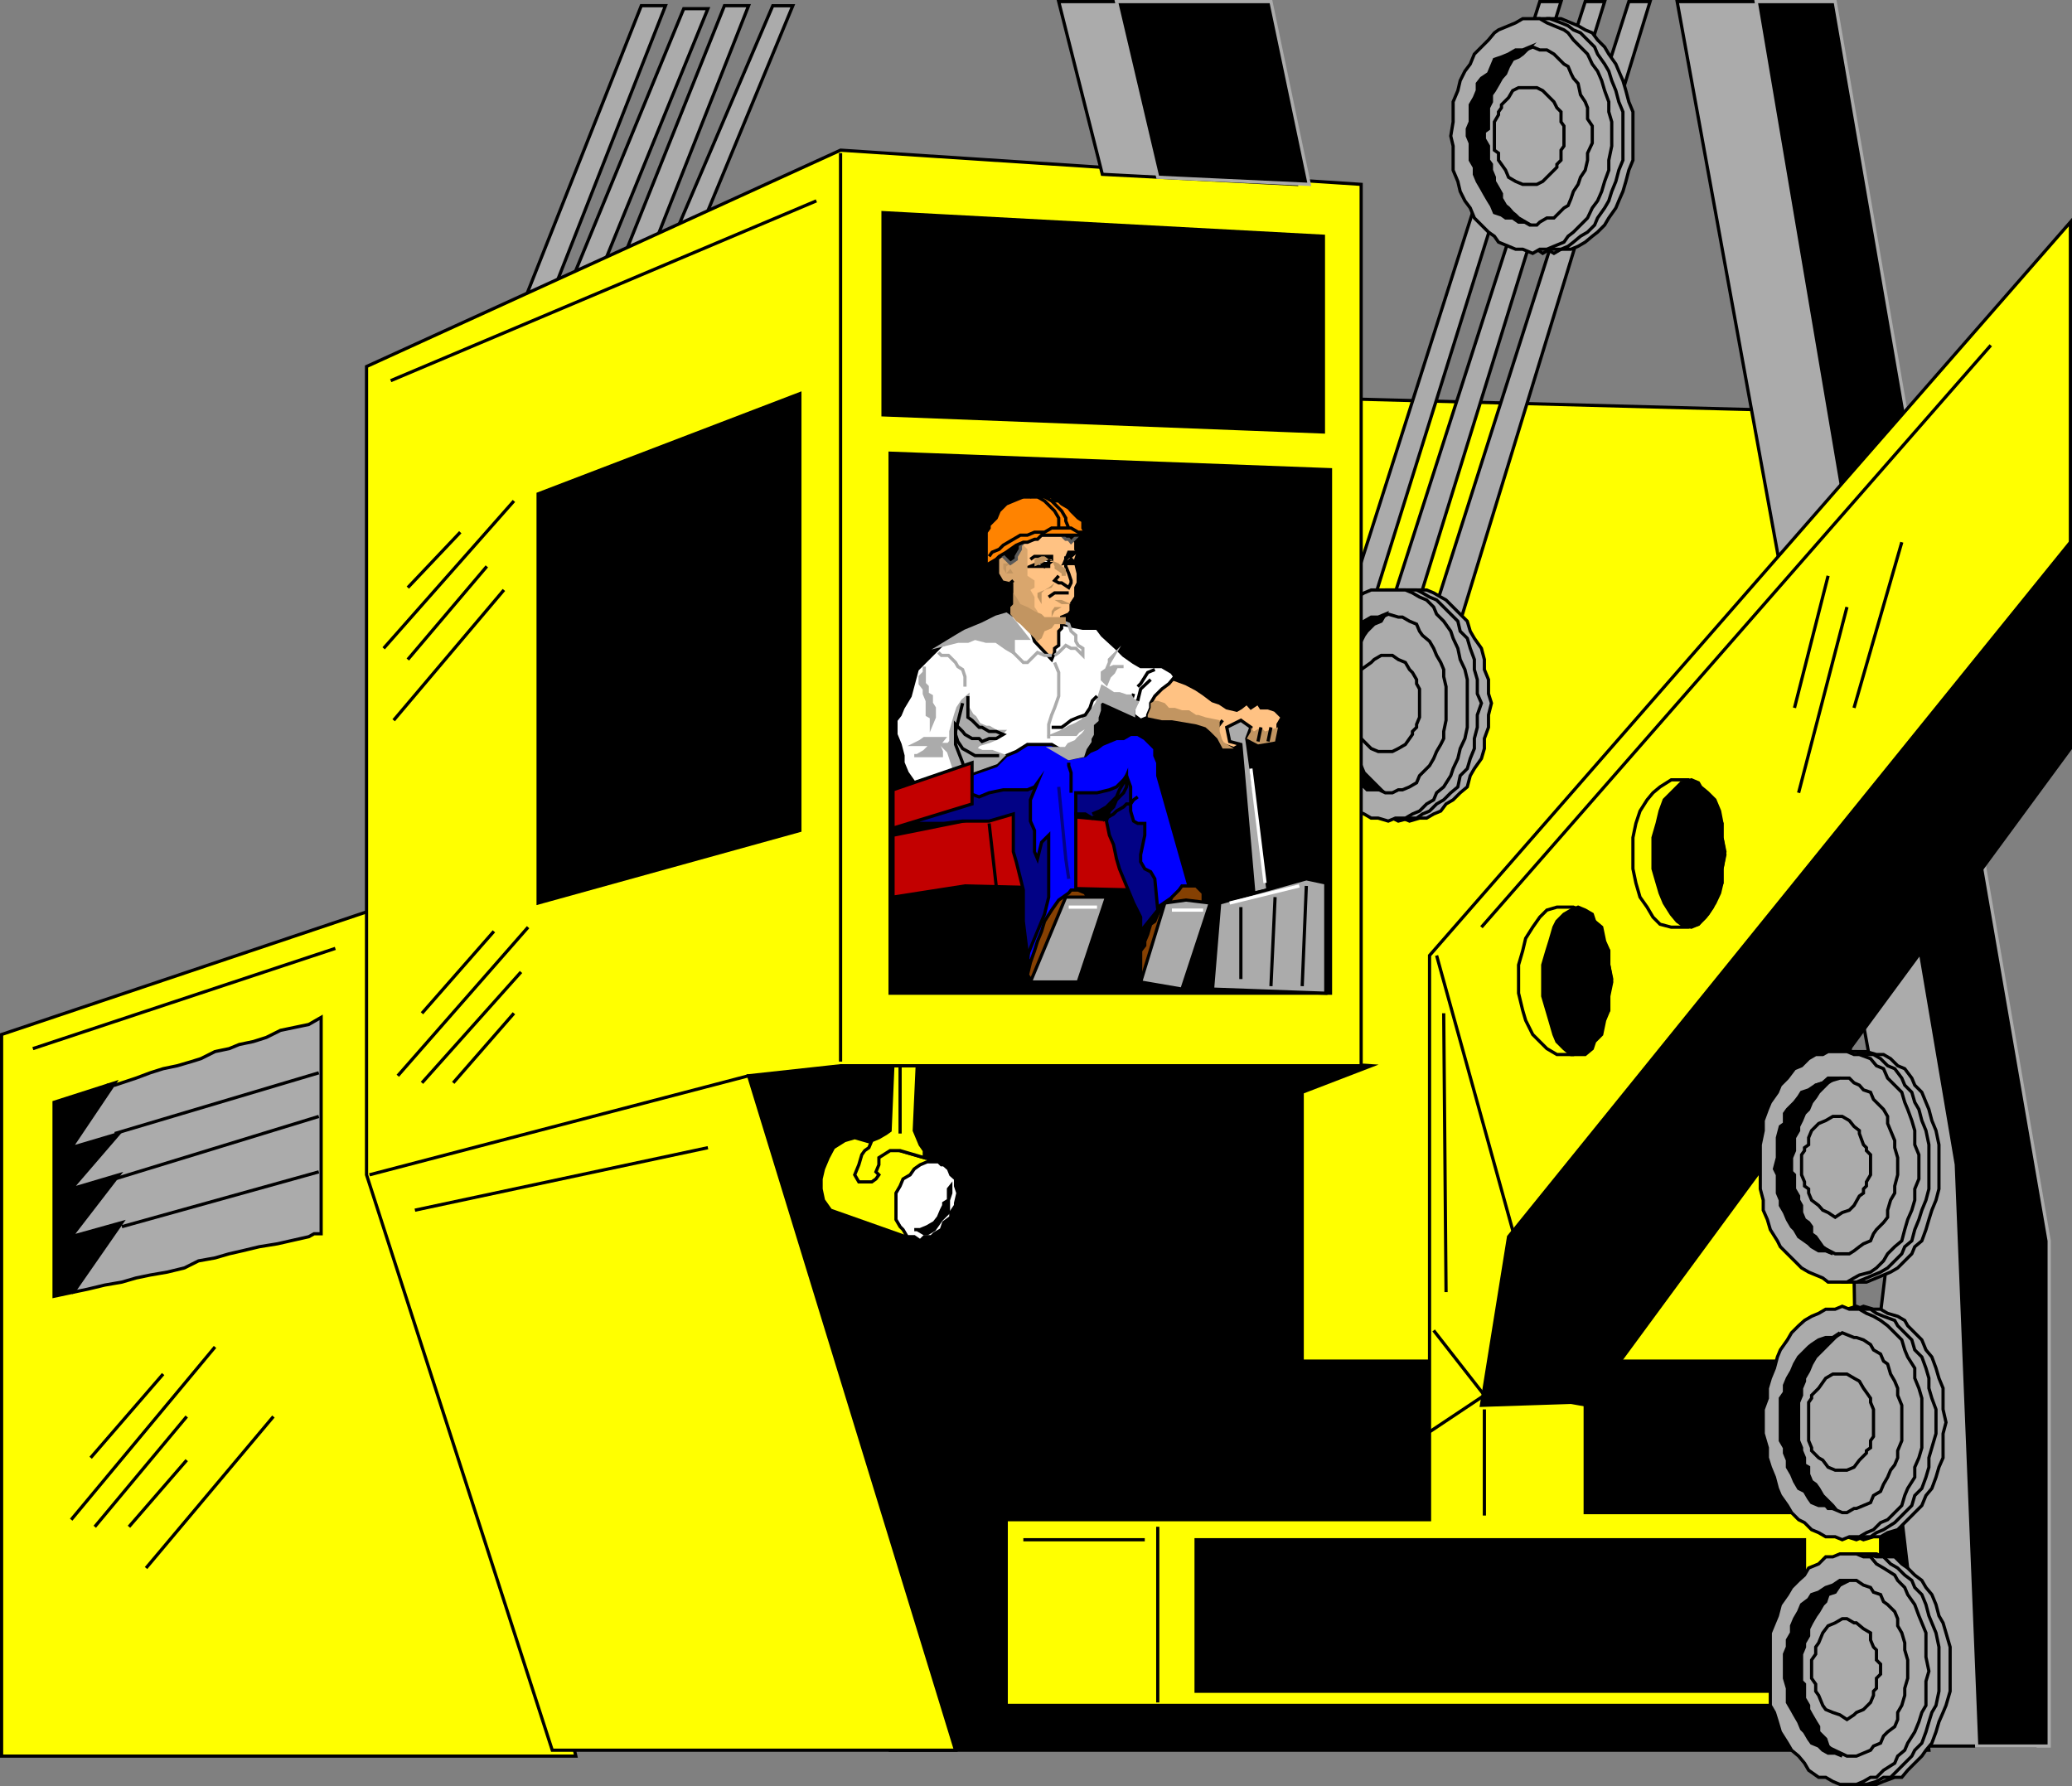 <svg xmlns="http://www.w3.org/2000/svg" width="351.442" height="302.942"><rect width="100%" height="100%" fill="#808080" stroke="none"/><path fill="#ababab" d="M88.374 52.37 108.772.97h4.102L92.47 52.87l-4.097-.5"/><path fill="none" stroke="#000" stroke-miterlimit="10" stroke-width=".544" d="M88.374 52.37 108.772.97h4.102L92.47 52.87Zm0 0"/><path fill="#ababab" d="m96.471 48.772 19.5-47.3h4.102l-19.5 47.8-4.102-.5"/><path fill="none" stroke="#000" stroke-miterlimit="10" stroke-width=".544" d="m96.471 48.772 19.5-47.3h4.102l-19.5 47.8zm0 0"/><path fill="#ababab" d="M104.67 46.37 122.874.97h4.097l-18.199 46.1-4.102-.7"/><path fill="none" stroke="#000" stroke-miterlimit="10" stroke-width=".544" d="M104.67 46.37 122.874.97h4.097l-18.199 46.1Zm0 0"/><path fill="#ababab" d="m112.874 43.471 18.199-42.5h3.398l-17.597 42.5h-4"/><path fill="none" stroke="#000" stroke-miterlimit="10" stroke-width=".544" d="m112.874 43.471 18.199-42.5h3.398l-17.597 42.5Zm0 0"/><path fill="#ff0" d="m312.073 69.87 2.8 170.902h-117.8l24.5-173.3 90.5 2.398"/><path fill="none" stroke="#000" stroke-miterlimit="10" stroke-width=".544" d="m312.073 69.87 2.8 170.902h-117.8l24.5-173.3zm0 0"/><path fill="#ff0" d="m64.573 153.87 33.097 144H.272v-122.4l64.3-21.601"/><path fill="none" stroke="#000" stroke-miterlimit="10" stroke-width=".544" d="m64.573 153.87 33.097 144H.272v-122.4Zm0 0"/><path fill="#ababab" d="m309.17.272 36 214.797v81.101h-35.097l11.3-93.3L284.472.272h24.7"/><path fill="none" stroke="#000" stroke-miterlimit="10" stroke-width=".544" d="m309.17.272 36 214.797v81.101h-35.097l11.3-93.3L284.472.272Zm0 0"/><path d="M297.874.272h13.398l36.3 210.2v85.698h-12.3l-4-98.601L297.874.272"/><path fill="none" stroke="#ababab" stroke-miterlimit="10" stroke-width=".544" d="M297.874.272h13.398l36.3 210.2v85.698h-12.3l-4-98.601zm0 0"/><path d="m232.573 180.772-11.7 4.5v45.598h98.598l7.7 66h-176.2l-30.5-123.098 112.102 7"/><path fill="none" stroke="#000" stroke-miterlimit="10" stroke-width=".544" d="m232.573 180.772-11.7 4.5v45.598h98.598l7.7 66h-176.2l-30.5-123.098zm0 0"/><path fill="#ff0" d="m242.471 162.069 108.7-124.399v87.602L268.873 237.87v18.699h50.097v32.703h-148.3v-31.5h71.8v-95.703"/><path fill="none" stroke="#000" stroke-miterlimit="10" stroke-width=".544" d="m242.471 162.069 108.7-124.399v87.602L268.873 237.87v18.699h50.097v32.703h-148.3v-31.5h71.8zm1.199 0 13.403 48.402"/><path fill="none" stroke="#000" stroke-miterlimit="10" stroke-width=".544" d="m243.17 225.67 8.602 11-10.5 7m10.5-4.601v18m-55.398 1.902v29.801"/><path d="m266.471 237.87-15.199.5 4.602-28.598 95.296-117.8v35L269.272 238.37l-2.8-.5"/><path fill="none" stroke="#000" stroke-miterlimit="10" stroke-width=".544" d="m266.471 237.87-15.199.5 4.602-28.598 95.296-117.8v35L269.272 238.37Zm0 0"/><path d="M203.272 261.17h102.8v25.7H202.875v-25.7h.398"/><path fill="none" stroke="#000" stroke-miterlimit="10" stroke-width=".544" d="M203.272 261.17h102.8v25.7H202.875v-25.7zm0 0"/><path fill="#ababab" d="M315.374 178.37h1.199l1.699.5h1.2l1.198.699 1.204 1.203 1.199.5 1.199 1.598.5 1.199 1.2 1.203.698 1.7.5 1.198.5 1.899.704 1.703.5 2.398v7.5l-.5 1.899-.704 1.703-.5 1.598-.5 1.699-.699 1.902-1.199 1-.5 1.2-2.398 2.398-1.204.703-2.398 1-1.7.7h-2.1l-2-.7-2.4-1-.902-.703-2.398-2.399-.7-1.199-1-1-.698-1.902-.5-1.7-.704-1.597-.5-1.703-.699-1.899v-7.5l.7-2.398.5-1.703.703-1.899.5-1.199.699-1.699 1-1.203.699-1.2 1.2-1.597 1.198-.5.903-1.203 1.199-.7h1.2l2-.5h.902"/><path fill="none" stroke="#000" stroke-miterlimit="10" stroke-width=".544" d="M315.374 178.37h1.199l1.699.5h1.2l1.198.699 1.204 1.203 1.199.5 1.199 1.598.5 1.199 1.2 1.203.698 1.7.5 1.198.5 1.899.704 1.703.5 2.398v7.5l-.5 1.899-.704 1.703-.5 1.598-.5 1.699-.699 1.902-1.199 1-.5 1.2-2.398 2.398-1.204.703-2.398 1-1.7.7h-2.1l-2-.7-2.4-1-.902-.703-2.398-2.399-.7-1.199-1-1-.698-1.902-.5-1.7-.704-1.597-.5-1.703-.699-1.899v-7.5l.7-2.398.5-1.703.703-1.899.5-1.199.699-1.699 1-1.203.699-1.2 1.2-1.597 1.198-.5.903-1.203 1.199-.7h1.2l2-.5zm0 0"/><path fill="#ababab" d="M313.67 178.37h1.204l1.699.5h1.199l1.2.699 1.198 1.203 1.204.5 1.199 1.598.5 1.199 1.199 1.203.5 1.7.7 1.198.5 1.899.698 1.703.5 2.398v7.5l-.5 1.899-.699 1.703-.5 1.598-.699 1.699-.5 1.902-1.2 1-.5 1.2-1.198 1.199-1.204 1.199-1.199.703-2.398 1-1.7.7h-2.402l-1.199-.7-1.602-.5-1.199-.5-1.199-.703-1.2-1.2-1-1.199-.698-1.199-1.204-1-.5-1.902-.699-1.7-.5-1.597-.5-1.703-.699-1.899v-7.5l.7-2.398.5-1.703.5-1.899.698-1.199.5-1.699 1.204-1.203.699-1.2 1-1.597 1.199-.5 1.2-1.203 1.198-.7h1.602l1.2-.5h1.198"/><path fill="none" stroke="#000" stroke-miterlimit="10" stroke-width=".544" d="M313.67 178.37h1.204l1.699.5h1.199l1.2.699 1.198 1.203 1.204.5 1.199 1.598.5 1.199 1.199 1.203.5 1.7.7 1.198.5 1.899.698 1.703.5 2.398v7.5l-.5 1.899-.699 1.703-.5 1.598-.699 1.699-.5 1.902-1.2 1-.5 1.2-1.198 1.199-1.204 1.199-1.199.703-2.398 1-1.7.7h-2.402l-1.199-.7-1.602-.5-1.199-.5-1.199-.703-1.2-1.2-1-1.199-.698-1.199-1.204-1-.5-1.902-.699-1.7-.5-1.597-.5-1.703-.699-1.899v-7.5l.7-2.398.5-1.703.5-1.899.698-1.199.5-1.699 1.204-1.203.699-1.2 1-1.597 1.199-.5 1.2-1.203 1.198-.7h1.602l1.2-.5zm0 0"/><path fill="#ababab" d="M312.073 178.37h1.199l1.2.5h.902l1.898.699 1 1.203 1.2.5.698 1.598 1.204 1.199 1.199 1.203.5 1.7.5 1.198.699 1.899.5 1.703v2.398l.7 1.7v4.101l-.7 1.7v1.898l-.5 1.703-.7 1.598-.5 1.699-.5 1.902-1.198 1-1.204 1.2-.699 1.199-1.199 1.199-1 .703-1.898.5-.903.5-1.199.7h-3.2l-.902-.7-2.398-1-1.2-.703-1.198-1.2-1.204-1.199-1.199-1.199-.5-1-1.199-1.902-.5-1.7-.7-1.597v-1.703l-.5-1.899v-7.5l.5-2.398v-1.703l.7-1.899.5-1.199 1.2-1.699.5-1.203 1.198-1.2 1.204-1.597 1.199-.5 1.199-1.203 1.2-.7h1.198l.903-.5h2"/><path fill="none" stroke="#000" stroke-miterlimit="10" stroke-width=".544" d="M312.073 178.37h1.199l1.2.5h.902l1.898.699 1 1.203 1.2.5.698 1.598 1.204 1.199 1.199 1.203.5 1.7.5 1.198.699 1.899.5 1.703v2.398l.7 1.7v4.101l-.7 1.7v1.898l-.5 1.703-.7 1.598-.5 1.699-.5 1.902-1.198 1-1.204 1.2-.699 1.199-1.199 1.199-1 .703-1.898.5-.903.5-1.199.7h-3.2l-.902-.7-2.398-1-1.2-.703-1.198-1.2-1.204-1.199-1.199-1.199-.5-1-1.199-1.902-.5-1.7-.7-1.597v-1.703l-.5-1.899v-7.5l.5-2.398v-1.703l.7-1.899.5-1.199 1.2-1.699.5-1.203 1.198-1.2 1.204-1.597 1.199-.5 1.199-1.203 1.2-.7h1.198l.903-.5zm0 0"/><path fill="#ababab" d="M312.073 182.87h1.597l.801.8.903.399.699.8 1.199.403.5 1.2 1.7 1.698.698 1.2v1.199l.5 1.203.704 1.7v1.198l.5 1.7v2.902l-.5 1.898v1.2l-.704 1.199-.5 1.703v1.2l-.699.898-1.199 1.199-.5.703-.5 1.2-1.2.5-.698.5-.903.698-.8.5h-2.399l-3.3-1.699-4.098-5.699-.704-15.902 4.801-5.301 4.102-1.2"/><path fill="none" stroke="#000" stroke-miterlimit="10" stroke-width=".544" d="M312.073 182.87h1.597l.801.8.903.399.699.8 1.199.403.5 1.2 1.7 1.698.698 1.2v1.199l.5 1.203.704 1.7v1.198l.5 1.7v2.902l-.5 1.898v1.2l-.704 1.199-.5 1.703v1.2l-.699.898-1.199 1.199-.5.703-.5 1.2-1.2.5-.698.5-.903.698-.8.5h-2.399l-3.3-1.699-4.098-5.699-.704-15.902 4.801-5.301zm0 0"/><path fill="#ababab" d="M311.272 189.37h1.2l1.198.699.801 1 .903.703v.5l.699 1.898.5.5v.5l.699.7v3.402l-.7 1.2v.698l-.5.5v.7l-.698.5-.903 1.601-.8.801-1.2.398-1.199.801-1.2-.8-.902-.399-.699-.8-1.199-.903-.5-1.2v-.699l-.7-.5v-.699l-.5-1.199v-3.402l.5-.7v-.5l.7-.5v-1.199l.5-1.199 1.2-1.203 1.198-.5 1.204-.7h.398"/><path fill="none" stroke="#000" stroke-miterlimit="10" stroke-width=".544" d="M311.272 189.37h1.2l1.198.699.801 1 .903.703v.5l.699 1.898.5.5v.5l.699.7v3.402l-.7 1.2v.698l-.5.5v.7l-.698.5-.903 1.601-.8.801-1.2.398-1.199.801-1.2-.8-.902-.399-.699-.8-1.199-.903-.5-1.2v-.699l-.7-.5v-.699l-.5-1.199v-3.402l.5-.7v-.5l.7-.5v-1.199l.5-1.199 1.2-1.203 1.198-.5 1.204-.7zm0 0"/><path d="M311.272 182.87h-1.2l-.902.8-1.199.399-1.199.8-1.2.403-.5.797-.698.902-1.204 1.2-.5.699v1.699l-.699.5-.5 1.902v3.399l-.5 1.902.5 1v3.098l.5 1.199v.902l.7 1.2.5 1.199.703 1.199.5.5.699 1.203 1 .7.699.5.5.5 1.2.698h1.198l1.204.5-.801-.5-.903-.699-1.199-1.699-.699-.5v-1.203l-.5-.7-.7-.5-.5-1.199v-1.199l-.5-.902v-.7l-.698-1.199v-2.398l-.5-.5v-2.402l.5-1.2v-2.199l.699-1.199v-.703l.5-1 .5-1.2.699-.699.5-1.199.7-.902.5-.797 1.198-1.203.403-.399 1.199-.8"/><path fill="none" stroke="#000" stroke-miterlimit="10" stroke-width=".544" d="M311.272 182.87h-1.2l-.902.8-1.199.399-1.199.8-1.2.403-.5.797-.698.902-1.204 1.2-.5.699v1.699l-.699.5-.5 1.902v3.399l-.5 1.902.5 1v3.098l.5 1.199v.902l.7 1.2.5 1.199.703 1.199.5.5.699 1.203 1 .7.699.5.5.5 1.2.698h1.198l1.204.5-.801-.5-.903-.699-1.199-1.699-.699-.5v-1.203l-.5-.7-.7-.5-.5-1.199v-1.199l-.5-.902v-.7l-.698-1.199v-2.398l-.5-.5v-2.402l.5-1.2v-2.199l.699-1.199v-.703l.5-1 .5-1.2.699-.699.5-1.199.7-.902.5-.797 1.198-1.203.403-.399zm0 0"/><path fill="#ababab" d="m316.073 221.569 1.699.5h1.2l1.198.703 1.704.5 1.199.7.5.898 1.199 1.199 1.2 1.203.698 1.7 1 1.198.704 1.899.5 1.703.699 1.7v3.597l.5 2.203-.5 1.898v4.102l-.7 1.598-.5 1.699-.703 1.902-1 1.2-.699 1.699-1.199 1.199-1.2 1.203-1.698 1.7-1.704.5-1.199.698h-1.199l-1.7.5-1.198-.5h-1.204l-1.199-.699-1.199-.5-1.602-1.199-1.199-.5-.5-1.203-1.199-1.2-.7-1.699-1-1.199-.698-1.902-.5-1.7-.704-1.597v-1.703l-.5-2.399v-4.101l.5-1.899v-1.699l.704-1.699.5-1.703.699-1.899 1-1.199.699-1.699 1.2-1.203.5-1.2 1.198-.898 1.602-.699 1.2-.5 1.198-.703h1.204l1.199-.5"/><path fill="none" stroke="#000" stroke-miterlimit="10" stroke-width=".544" d="m316.073 221.569 1.699.5h1.2l1.198.703 1.704.5 1.199.7.5.898 1.199 1.199 1.2 1.203.698 1.7 1 1.198.704 1.899.5 1.703.699 1.7v3.597l.5 2.203-.5 1.898v4.102l-.7 1.598-.5 1.699-.703 1.902-1 1.2-.699 1.699-1.199 1.199-1.2 1.203-1.698 1.7-1.704.5-1.199.698h-1.199l-1.7.5-1.198-.5h-1.204l-1.199-.699-1.199-.5-1.602-1.199-1.199-.5-.5-1.203-1.199-1.2-.7-1.699-1-1.199-.698-1.902-.5-1.7-.704-1.597v-1.703l-.5-2.399v-4.101l.5-1.899v-1.699l.704-1.699.5-1.703.699-1.899 1-1.199.699-1.699 1.2-1.203.5-1.2 1.198-.898 1.602-.699 1.2-.5 1.198-.703h1.204zm0 0"/><path fill="#ababab" d="m314.874 221.569 1.199.5h1.199l1 .703 1.2.5 1.902.7.5.898 1.199 1.199 1.199 1.203.5 1.7 1.2 1.198.698 1.899.5 1.703v1.7l.5 1.698.704 1.899v4.101l-.704 2.399-.5 1.703v1.598l-.5 1.699-.699 1.902-1.199 1.2-.5 1.699-1.2 1.199-1.198 1.203-.5.5-1.903 1.2-1.199.5-1 .698h-1.2l-1.198.5-1.602-.5h-1.2l-1.198-.699-1.204-.5-1.699-1.199-.699-.5-1.2-1.203-1-1.2-.698-1.699-1.204-1.199-.5-1.902-.699-1.7-.5-1.597v-11.8l.5-1.7.7-1.703.5-1.899 1.203-1.199.699-1.699 1-1.203 1.199-1.2.7-.898 1.698-.699 1.204-.5 1.199-.703h1.199l1.602-.5"/><path fill="none" stroke="#000" stroke-miterlimit="10" stroke-width=".544" d="m314.874 221.569 1.199.5h1.199l1 .703 1.2.5 1.902.7.5.898 1.199 1.199 1.199 1.203.5 1.7 1.2 1.198.698 1.899.5 1.703v1.7l.5 1.698.704 1.899v4.101l-.704 2.399-.5 1.703v1.598l-.5 1.699-.699 1.902-1.199 1.2-.5 1.699-1.2 1.199-1.198 1.203-.5.5-1.903 1.2-1.199.5-1 .698h-1.2l-1.198.5-1.602-.5h-1.2l-1.198-.699-1.204-.5-1.699-1.199-.699-.5-1.2-1.203-1-1.2-.698-1.699-1.204-1.199-.5-1.902-.699-1.7-.5-1.597v-11.8l.5-1.7.7-1.703.5-1.899 1.203-1.199.699-1.699 1-1.203 1.199-1.2.7-.898 1.698-.699 1.204-.5 1.199-.703h1.199zm0 0"/><path fill="#ababab" d="m312.471 221.569 1.2.5h1.703l1.199.703 1.199.5 1.2.7 1.198.898 1.204 1.199 1.199 1.203.5 1.7.5 1.198 1.199 1.899v1.703l.7 1.7.5 1.698v8.399l-.5 1.703-.7 1.598v1.699l-1.2 1.902-.5 1.2-.5 1.699-2.402 2.402-1.199.5-1.199 1.2-1.2.5-1.198.698h-1.704l-1.199.5-1.199-.5h-1.602l-1.199-.699-1.199-.5-1.2-1.199-1-.5-1.198-1.203-.704-1.2-1.199-1.699-.5-1.199-.5-1.902-.699-1.7-.5-1.597v-1.703l-.7-2.399v-4.101l.7-1.899v-1.699l.5-1.699.7-1.703.5-1.899.5-1.199 1.198-1.699.704-1.203 1.199-1.2 1-.898 1.199-.699 1.2-.5 1.198-.703h1.602l1.2-.5"/><path fill="none" stroke="#000" stroke-miterlimit="10" stroke-width=".544" d="m312.471 221.569 1.2.5h1.703l1.199.703 1.199.5 1.2.7 1.198.898 1.204 1.199 1.199 1.203.5 1.7.5 1.198 1.199 1.899v1.703l.7 1.7.5 1.698v8.399l-.5 1.703-.7 1.598v1.699l-1.2 1.902-.5 1.2-.5 1.699-2.402 2.402-1.199.5-1.199 1.2-1.2.5-1.198.698h-1.704l-1.199.5-1.199-.5h-1.602l-1.199-.699-1.199-.5-1.2-1.199-1-.5-1.198-1.203-.704-1.2-1.199-1.699-.5-1.199-.5-1.902-.699-1.7-.5-1.597v-1.703l-.7-2.399v-4.101l.7-1.899v-1.699l.5-1.699.7-1.703.5-1.899.5-1.199 1.198-1.699.704-1.203 1.199-1.2 1-.898 1.199-.699 1.2-.5 1.198-.703h1.602zm0 0"/><path fill="#ababab" d="m312.471 226.069 2 .8h.403l1.199.403 1.199.797.5.902 1.2.7.5 1.199.698.5.5 1.699.704 1.203.5 1.2v1.198l.699 1.7v6l-.7 1.699v1.203l-.5 1.2-.703.898-.5 1.199-.699 1.203-.5 1.2-1.199.698-.5 1.2-2.398 1h-.403l-1.199.699h-.8l-4-1.7-4.098-6v-16.3l4.796-4.5 3.301-2"/><path fill="none" stroke="#000" stroke-miterlimit="10" stroke-width=".544" d="m312.471 226.069 2 .8h.403l1.199.403 1.199.797.5.902 1.2.7.5 1.199.698.5.5 1.699.704 1.203.5 1.2v1.198l.699 1.7v6l-.7 1.699v1.203l-.5 1.2-.703.898-.5 1.199-.699 1.203-.5 1.2-1.199.698-.5 1.2-2.398 1h-.403l-1.199.699h-.8l-4-1.7-4.098-6v-16.3l4.796-4.5zm0 0"/><path fill="#ababab" d="M312.471 233.069h.801l1.2.703.902.5.699 1.2.5.698.699 1v.7l.5 1.199v4.601l-.5.7v1.199l-.7.5v.402l-1.198 1.2-.903 1.199-1.199.5h-2l-1.2-.5-.902-1.2-.699-.398-1.199-1.203v-.5l-.5-1.2v-6.5l.5-.699v-.5l1.2-1.199 1.198-1.699 1.204-.703h1.597"/><path fill="none" stroke="#000" stroke-miterlimit="10" stroke-width=".544" d="M312.471 233.069h.801l1.2.703.902.5.699 1.2.5.698.699 1v.7l.5 1.199v4.601l-.5.7v1.199l-.7.5v.402l-1.198 1.2-.903 1.199-1.199.5h-2l-1.2-.5-.902-1.2-.699-.398-1.199-1.203v-.5l-.5-1.2v-6.5l.5-.699v-.5l1.2-1.199 1.198-1.699 1.204-.703zm0 0"/><path d="m312.073 226.069-1.2.8h-1.203l-1.199.403-1.199.797-.5.402-1.7 1.7-.698 1.199-.5 1.199-.704 1.203-.5 1.2v1.198l-.699 1v7.2l.7 1.199v.902l.5 1.2v1.199l.703 1.199.5 1.203.699 1.2 1 .5.699 1.198.5.7 1.2.5h1.198l.403.5h1.199l-.398-.5-1.204-1.2-.5-.5-.699-1.199-.5-.699-.699-.5-.5-1.203v-1.2l-.7-.398v-1.199l-.5-1.203v-.5l-.5-1.2v-6.5l.5-1.199v-1.199l.5-1.199v-.5l.7-1.203.5-1.2.7-1.199 4.1-4.101"/><path fill="none" stroke="#000" stroke-miterlimit="10" stroke-width=".544" d="m312.073 226.069-1.2.8h-1.203l-1.199.403-1.199.797-.5.402-1.7 1.7-.698 1.199-.5 1.199-.704 1.203-.5 1.2v1.198l-.699 1v7.2l.7 1.199v.902l.5 1.2v1.199l.703 1.199.5 1.203.699 1.2 1 .5.699 1.198.5.7 1.2.5h1.198l.403.5h1.199l-.398-.5-1.204-1.2-.5-.5-.699-1.199-.5-.699-.699-.5-.5-1.203v-1.2l-.7-.398v-1.199l-.5-1.203v-.5l-.5-1.2v-6.5l.5-1.199v-1.199l.5-1.199v-.5l.7-1.203.5-1.2.7-1.199zm0 0"/><path fill="#ababab" d="M317.272 263.569h1l1.2.5h1.902l1.199 1.203 1 .7 1.199 1.198 1.2.899.698 1.203 1 1.2.704 1.698.5 1.899.699 1.203.5 1.7.699 2.398v7.5l-.7 2.402-.5 1.2-.698 1.597-.5 1.703-.704 1.898-1 1.2-.699 1-1.199 1.199-1.2 1.203-1 1.2h-1.198l-1.903.698-1.199.5h-2.898l-.903-.5-1.199-.699h-1.2l-3.6-3.601-.5-1-1.2-1.2-.7-1.898-1-1.703-.698-1.598v-1.199l-.5-2.402v-7.5l.5-2.399v-1.699l.699-1.203 1-1.899.699-1.699 1.2-1.199.5-1.203 1.198-.899 1.204-1.199 1.199-.699 1.199-1.203h1.2l.902-.5h1.898"/><path fill="none" stroke="#000" stroke-miterlimit="10" stroke-width=".544" d="M317.272 263.569h1l1.2.5h1.902l1.199 1.203 1 .7 1.199 1.198 1.2.899.698 1.203 1 1.2.704 1.698.5 1.899.699 1.203.5 1.7.699 2.398v7.5l-.7 2.402-.5 1.2-.698 1.597-.5 1.703-.704 1.898-1 1.2-.699 1-1.199 1.199-1.2 1.203-1 1.2h-1.198l-1.903.698-1.199.5h-2.898l-.903-.5-1.199-.699h-1.2l-3.6-3.601-.5-1-1.2-1.2-.7-1.898-1-1.703-.698-1.598v-1.199l-.5-2.402v-7.5l.5-2.399v-1.699l.699-1.203 1-1.899.699-1.699 1.2-1.199.5-1.203 1.198-.899 1.204-1.199 1.199-.699 1.199-1.203h1.2l.902-.5zm0 0"/><path fill="#ababab" d="M315.374 263.569h1.199l1.699.5h1.2l1.198 1.203 1.204.7 1.199 1.198 1.199.899.5 1.203 1.2 1.2.698 1.698.5 1.899.5 1.203.704 1.7.5 2.398v7.5l-.5 2.402-.704 1.2-.5 1.597-.5 1.703-.699 1.898-1.199 1.2-.5 1-1.2 1.199-1.198 1.203-1.204 1.2h-1.199l-1.199.698-1.7.5h-2.1l-2-.5-1.2-.699h-1.2l-.902-1.199-1.199-1.203-1.199-1.2-.7-1-1-1.199-.698-1.898-.5-1.703-.704-1.598-.5-1.199-.699-2.402v-7.5l.7-2.399.5-1.699.703-1.203.5-1.899.699-1.699 1-1.199.699-1.203 1.2-.899 1.198-1.199.903-.699 1.199-1.203h1.2l2-.5h.902"/><path fill="none" stroke="#000" stroke-miterlimit="10" stroke-width=".544" d="M315.374 263.569h1.199l1.699.5h1.2l1.198 1.203 1.204.7 1.199 1.198 1.199.899.5 1.203 1.2 1.2.698 1.698.5 1.899.5 1.203.704 1.7.5 2.398v7.5l-.5 2.402-.704 1.2-.5 1.597-.5 1.703-.699 1.898-1.199 1.2-.5 1-1.2 1.199-1.198 1.203-1.204 1.2h-1.199l-1.199.698-1.7.5h-2.1l-2-.5-1.2-.699h-1.2l-.902-1.199-1.199-1.203-1.199-1.2-.7-1-1-1.199-.698-1.898-.5-1.703-.704-1.598-.5-1.199-.699-2.402v-7.5l.7-2.399.5-1.699.703-1.203.5-1.899.699-1.699 1-1.199.699-1.203 1.2-.899 1.198-1.199.903-.699 1.199-1.203h1.2l2-.5zm0 0"/><path fill="#ababab" d="M313.67 263.569h1.204l1.199.5h1.199l1 1.203 1.2.7 1.902 1.198.5.899 1.199 1.203.5 1.2 1.199 1.698.7 1.899.5 1.203.698 1.7v4.097l.5 2.402-.5 1.7v4.101l-.699 1.2-.5 1.597-.699 1.703-1.2 1.898-.5 1.2-1.198 1-.5 1.199-1.903 1.203-1.199 1.2h-1l-1.2.698-1.198.5h-2.801l-1.2-.5-1.203-.699h-1.199l-1.699-1.199-.7-1.203-1-1.2-1.198-1-.704-1.199-1.199-1.898-.5-1.703-.5-1.598-.699-1.199v-12.3l.7-1.7.5-1.203.5-1.899 1.198-1.699.704-1.199 1.199-1.203 1-.899.699-1.199 1.7-.699 1.198-1.203h1.204l1.199-.5h1.597"/><path fill="none" stroke="#000" stroke-miterlimit="10" stroke-width=".544" d="M313.67 263.569h1.204l1.199.5h1.199l1 1.203 1.2.7 1.902 1.198.5.899 1.199 1.203.5 1.2 1.199 1.698.7 1.899.5 1.203.698 1.7v4.097l.5 2.402-.5 1.7v4.101l-.699 1.2-.5 1.597-.699 1.703-1.2 1.898-.5 1.2-1.198 1-.5 1.199-1.903 1.203-1.199 1.2h-1l-1.2.698-1.198.5h-2.801l-1.2-.5-1.203-.699h-1.199l-1.699-1.199-.7-1.203-1-1.2-1.198-1-.704-1.199-1.199-1.898-.5-1.703-.5-1.598-.699-1.199v-12.3l.7-1.7.5-1.203.5-1.899 1.198-1.699.704-1.199 1.199-1.203 1-.899.699-1.199 1.7-.699 1.198-1.203h1.204l1.199-.5zm0 0"/><path fill="#ababab" d="M313.67 268.069h1.204l1.199.8 1.199.403.5.797 1.2.402.5 1.2.698.5 1.204 1.199.5 1.199v1.203l.699 1.2.5 1.698v1.2l.5 1.699v3.101l-.5 1.7v1.199l-.5 1.703-.7 1.2v1.198l-.5 1.2-1.203.902-.699.7-.5 1.198-1.199.5-.5.7-2.398 1h-1.602l-3.602-1.7-4.097-5.3-.5-16.301 4.597-4.5 4-2"/><path fill="none" stroke="#000" stroke-miterlimit="10" stroke-width=".544" d="M313.67 268.069h1.204l1.199.8 1.199.403.5.797 1.2.402.5 1.2.698.5 1.204 1.199.5 1.199v1.203l.699 1.2.5 1.698v1.2l.5 1.699v3.101l-.5 1.7v1.199l-.5 1.703-.7 1.2v1.198l-.5 1.2-1.203.902-.699.7-.5 1.198-1.199.5-.5.7-2.398 1h-1.602l-3.602-1.7-4.097-5.3-.5-16.301 4.597-4.5zm0 0"/><path fill="#ababab" d="m313.272 274.569 1.2.703h.402l1.199 1 1.199.7v1.198l.5 1.2.5.5v1.699l.7.703v1.7l-.7.698v1.7l-.5.5v.699l-.5 1.203-1.2 1.2-1.198.5-.403.398-1.199.8-1.2-.8-1.198-.399-1.204-.5-.5-.699-.699-1.703-.5-.7v-1.199l-.699-1v-3.101l.7-1v-1.2l.5-.699.698-1.699.903-1.199 1.199-.5 1.2-.703h.8"/><path fill="none" stroke="#000" stroke-miterlimit="10" stroke-width=".544" d="m313.272 274.569 1.2.703h.402l1.199 1 1.199.7v1.198l.5 1.2.5.5v1.699l.7.703v1.7l-.7.698v1.7l-.5.5v.699l-.5 1.203-1.2 1.2-1.198.5-.403.398-1.199.8-1.2-.8-1.198-.399-1.204-.5-.5-.699-.699-1.703-.5-.7v-1.199l-.699-1v-3.101l.7-1v-1.2l.5-.699.698-1.699.903-1.199 1.199-.5 1.2-.703zm0 0"/><path d="M313.272 268.069h-1.2l-1.198.8-1.204.403-1.199.797-1.199.402-.5.801-1.2.898-.5 1.2-.698 1.199-.5 1.203v1.2l-.704 1.198v1.2l-.5 1.199v4.101l.5 1.7v2.402l.704 1.2.5.898.699 1.199.5 1.203.5.5.699 1.2.5.698 1.2.5.698.7.903.5h1.199l1.2.5-1.2-.5-1.2-1.2-.402-1.199-1.199-1.199v-.902l-.5-.801-.699-1.2-.5-.898v-.699l-.7-1.203v-2.399l-.5-.5v-4.601l.5-1.2v-.699l.7-1.199v-1.199l.5-1 .7-1.203.5-.7.698-1.199.5-.5.403-1.199 1.199-.402.8-1.2 1.2-.8"/><path fill="none" stroke="#000" stroke-miterlimit="10" stroke-width=".544" d="M313.272 268.069h-1.2l-1.198.8-1.204.403-1.199.797-1.199.402-.5.801-1.2.898-.5 1.2-.698 1.199-.5 1.203v1.2l-.704 1.198v1.2l-.5 1.199v4.101l.5 1.7v2.402l.704 1.2.5.898.699 1.199.5 1.203.5.5.699 1.2.5.698 1.2.5.698.7.903.5h1.199l1.2.5-1.2-.5-1.2-1.2-.402-1.199-1.199-1.199v-.902l-.5-.801-.699-1.2-.5-.898v-.699l-.7-1.203v-2.399l-.5-.5v-4.601l.5-1.2v-.699l.7-1.199v-1.199l.5-1 .7-1.203.5-.7.698-1.199.5-.5.403-1.199 1.199-.402.8-1.2zm0 0"/><path fill="#ababab" d="M235.471 104.17 268.874.272h3.296l-33.097 106.797-3.602-2.899"/><path fill="none" stroke="#000" stroke-miterlimit="10" stroke-width=".544" d="M235.471 104.17 268.874.272h3.296l-33.097 106.797Zm0 0"/><path fill="#ababab" d="M228.073 104.17 261.17.272h3.602l-33.398 106.797-3.301-2.899"/><path fill="none" stroke="#000" stroke-miterlimit="10" stroke-width=".544" d="M228.073 104.17 261.17.272h3.602l-33.398 106.797Zm0 0"/><path fill="#ababab" d="M241.971 107.772 276.272.272h3.602L246.073 110.67l-4.102-2.898"/><path fill="none" stroke="#000" stroke-miterlimit="10" stroke-width=".544" d="M241.971 107.772 276.272.272h3.602L246.073 110.67Zm0 0"/><path fill="#ababab" d="M263.573 3.17h1.199l1.7.7 1.198.5 1.204.699 1.199.5.898 1.203 1.2 1.2.703 1.198 1.199 1.7.5 1.199.699 1.601.5 1.7.5 1.902.7 1.7v8.198l-.7 1.7-.5 1.902-.5 1.7-.7 1.597-.5 1.203-1.198 1.7-.704 1.198-1.199 1.2-.898.699-1.2 1-1.203.703-1.199.5h-1.699l-1.2.7-1.198-.7h-1.704l-1.199-.5-1.199-.703-1.2-1-1.198-.7-1.204-1.199-1.199-1.199-.5-1.699-.5-1.203-.699-1.598-.5-1.699-.7-1.902-.5-1.7v-8.199l.5-1.699.7-1.902.5-1.7.7-1.601.5-1.2.5-1.699 1.198-1.199 1.204-1.199 1.199-1.203 1.199-.5 1.2-.7 1.198-.5 1.704-.699h1.199"/><path fill="none" stroke="#000" stroke-miterlimit="10" stroke-width=".544" d="M263.573 3.17h1.199l1.7.7 1.198.5 1.204.699 1.199.5.898 1.203 1.2 1.2.703 1.198 1.199 1.7.5 1.199.699 1.601.5 1.7.5 1.902.7 1.7v8.198l-.7 1.7-.5 1.902-.5 1.7-.7 1.597-.5 1.203-1.198 1.7-.704 1.198-1.199 1.2-.898.699-1.2 1-1.203.703-1.199.5h-1.699l-1.2.7-1.198-.7h-1.704l-1.199-.5-1.199-.703-1.2-1-1.198-.7-1.204-1.199-1.199-1.199-.5-1.699-.5-1.203-.699-1.598-.5-1.699-.7-1.902-.5-1.7v-8.199l.5-1.699.7-1.902.5-1.7.7-1.601.5-1.2.5-1.699 1.198-1.199 1.204-1.199 1.199-1.203 1.199-.5 1.2-.7 1.198-.5 1.704-.699zm0 0"/><path fill="#ababab" d="M261.67 3.17h1.204l1.898.7 1.2.5.902.699 1.199.5 1.199 1.203 1.2 1.2.5 1.198 1.198 1.7.704 1.199.5 1.601.699 1.7.5 1.902.699 1.7v8.198l-.7 1.7-.5 1.902-.698 1.7-.5 1.597-.704 1.203-1.199 1.7-.5 1.198-1.199 1.2-1.2.699-1.198 1-.903.703-1.199.5h-1.898l-1.204.7-1-.7h-1.898l-1.2-.5-1-.703-1.198-1-1.204-.7-1.199-1.199-.5-1.199-1.199-1.699-.7-1.203-.5-1.598-.698-1.699-.5-1.902-.403-1.7v-8.199l.403-1.699.5-1.902.699-1.7.5-1.601.699-1.2 1.2-1.699.5-1.199 2.402-2.402 1.199-.5 1-.7 1.199-.5 1.898-.699h1"/><path fill="none" stroke="#000" stroke-miterlimit="10" stroke-width=".544" d="M261.67 3.17h1.204l1.898.7 1.2.5.902.699 1.199.5 1.199 1.203 1.2 1.2.5 1.198 1.198 1.7.704 1.199.5 1.601.699 1.7.5 1.902.699 1.7v8.198l-.7 1.7-.5 1.902-.698 1.7-.5 1.597-.704 1.203-1.199 1.7-.5 1.198-1.199 1.2-1.2.699-1.198 1-.903.703-1.199.5h-1.898l-1.204.7-1-.7h-1.898l-1.2-.5-1-.703-1.198-1-1.204-.7-1.199-1.199-.5-1.199-1.199-1.699-.7-1.203-.5-1.598-.698-1.699-.5-1.902-.403-1.7v-8.199l.403-1.699.5-1.902.699-1.7.5-1.601.699-1.2 1.2-1.699.5-1.199 2.402-2.402 1.199-.5 1-.7 1.199-.5 1.898-.699zm0 0"/><path fill="#ababab" d="M259.971 3.17h1.2l1.203.7 1.199.5 1.699.699.7.5.902 1.203 2.398 2.398.8 1.7.9 1.199.698 1.601.5 1.7.704 1.902v1.7l.5 1.698v4.102l-.5 2.398v1.7l-.704 1.902-.5 1.7-.699 1.597-.898 1.203-.801 1.7-2.398 2.398-.903.699-.699 1-1.7.703-1.198.5h-1.204l-1.199.7-1.699-.7h-1.2l-1.198-.5-1.704-.703-.699-1-1-.7-2.398-2.398-.7-1.699-.902-1.203-.8-1.598-.399-1.699-.8-1.902v-4.098l-.4-1.703.4-2.399v-3.398l.8-1.902.398-1.7.801-1.601.903-1.2.699-1.699 2.398-2.398 1-1.203.7-.5 1.703-.7 1.199-.5 1.199-.699h1.7"/><path fill="none" stroke="#000" stroke-miterlimit="10" stroke-width=".544" d="M259.971 3.17h1.2l1.203.7 1.199.5 1.699.699.7.5.902 1.203 2.398 2.398.8 1.7.9 1.199.698 1.601.5 1.7.704 1.902v1.7l.5 1.698v4.102l-.5 2.398v1.7l-.704 1.902-.5 1.7-.699 1.597-.898 1.203-.801 1.7-2.398 2.398-.903.699-.699 1-1.7.703-1.198.5h-1.204l-1.199.7-1.699-.7h-1.2l-1.198-.5-1.704-.703-.699-1-1-.7-2.398-2.398-.7-1.699-.902-1.203-.8-1.598-.399-1.699-.8-1.902v-4.098l-.4-1.703.4-2.399v-3.398l.8-1.902.398-1.7.801-1.601.903-1.2.699-1.699 2.398-2.398 1-1.203.7-.5 1.703-.7 1.199-.5 1.199-.699zm0 0"/><path fill="#ababab" d="m259.971 7.971 1.2.5h1.203l1.199.7 1.699 1.699.7.402.5 1.2.402.8.796.898.403 1.899.8 1.203.399 1v1.898l.8 1.2v2.902l-.8 1.7v1.198l-.398 1.7-.801 1.199-.403 1.203-.796 1.2-.403 1.198-.5 1.2-.699.402-1.7 1.7h-1.198l-1.204.698-.5.5h-1.199l-3.597-2.101-4.102-5.297-.5-16.602 4.602-4.5 4.097-1.699"/><path fill="none" stroke="#000" stroke-miterlimit="10" stroke-width=".544" d="m259.971 7.971 1.2.5h1.203l1.199.7 1.699 1.699.7.402.5 1.2.402.8.796.898.403 1.899.8 1.203.399 1v1.898l.8 1.2v2.902l-.8 1.7v1.198l-.398 1.7-.801 1.199-.403 1.203-.796 1.2-.403 1.198-.5 1.2-.699.402-1.7 1.7h-1.198l-1.204.698-.5.5h-1.199l-3.597-2.101-4.102-5.297-.5-16.602 4.602-4.5zm0 0"/><path fill="#ababab" d="M259.471 14.87h1.2l1 .5.703.699 1.199 1.203.5 1 .699.7v1.698l.5.7v3.402l-.5.7v1.698l-.7.7v.5l-2.402 2.402-1 .5h-2.398l-1.2-.5-1.198-.703-.5-1.2-.704-1-.5-.699v-1.199l-.699-.5v-4.8l.7-1.2v-.5l.5-.699v-.5l1.203-1.203.699-1.2 1-.5h1.898"/><path fill="none" stroke="#000" stroke-miterlimit="10" stroke-width=".544" d="M259.471 14.87h1.2l1 .5.703.699 1.199 1.203.5 1 .699.7v1.698l.5.7v3.402l-.5.7v1.698l-.7.7v.5l-2.402 2.402-1 .5h-2.398l-1.2-.5-1.198-.703-.5-1.2-.704-1-.5-.699v-1.199l-.699-.5v-4.8l.7-1.2v-.5l.5-.699v-.5l1.203-1.203.699-1.2 1-.5zm0 0"/><path d="m259.471 7.971-1.199.5h-1.2l-1.198.7-1.204.5-1.199.398-.5 1.203-.5 1.2-1.199.8-.7.898v1.2l-.5 1.199-.698 1.203v2.898l-.5 1.2v1.199l.5 1.203v2.898l.699 1.2v1.199l.5 1.203.699 1.2.5.898.7 1.199.5.8.5 1.2 1.198.402.704.5h1.199l1 .7h1.199l-1.2-.7-.5-.5-.5-.402-.698-.797-.5-.402-.704-1.2v-.8l-.5-.899-.699-1.199v-.703l-.5-1.2v-1l-.5-.699v-2.398l-.699-1.203v-1.2l.7-.5v-3.597l.5-1v-1.203l.5-.7.698-1.199.5-.898.704-.8.5-1.2.699-1.203 1-.399.699-.5 1.2-1.199"/><path fill="none" stroke="#000" stroke-miterlimit="10" stroke-width=".544" d="m259.471 7.971-1.199.5h-1.2l-1.198.7-1.204.5-1.199.398-.5 1.203-.5 1.2-1.199.8-.7.898v1.2l-.5 1.199-.698 1.203v2.898l-.5 1.2v1.199l.5 1.203v2.898l.699 1.2v1.199l.5 1.203.699 1.2.5.898.7 1.199.5.8.5 1.2 1.198.402.704.5h1.199l1 .7h1.199l-1.2-.7-.5-.5-.5-.402-.698-.797-.5-.402-.704-1.2v-.8l-.5-.899-.699-1.199v-.703l-.5-1.2v-1l-.5-.699v-2.398l-.699-1.203v-1.2l.7-.5v-3.597l.5-1v-1.203l.5-.7.698-1.199.5-.898.704-.8.5-1.2.699-1.203 1-.399.699-.5zm0 0"/><path fill="#ababab" d="M239.073 100.069h2.898l1.2.5 1.203.703.898.5 2.398 2.398 1.204 1.2.5 1.699.699 1.203 1.199 1.7.5 1.898v1.699l.7 1.703v2.398l.5 1.602-.5 2v2.098l-.7 1.902v1.7l-.5 1.698-1.2 1.7-.698 1.199-.5 1.902-1.204 1-1.199 1.2-1.199.699-.898 1.199-1.204.5-1.199.703h-1.199l-1.7.5-1.198-.5h-1.204l-1.699-.703-1.199-.5-1.2-1.2-1.198-.699-1.204-1.199-.5-1-1.199-1.902-.398-1.2-.801-1.699-.398-1.699-.801-1.699v-1.902l-.403-2.098v-3.602l.403-2.398v-1.703l.8-1.7.399-1.898.8-1.699.4-1.203 1.198-1.7.5-1.199 1.204-1.199 1.199-1.199 1.199-.5 1.2-.703 1.698-.5h2.403"/><path fill="none" stroke="#000" stroke-miterlimit="10" stroke-width=".544" d="M239.073 100.069h2.898l1.2.5 1.203.703.898.5 2.398 2.398 1.204 1.2.5 1.699.699 1.203 1.199 1.7.5 1.898v1.699l.7 1.703v2.398l.5 1.602-.5 2v2.098l-.7 1.902v1.7l-.5 1.698-1.2 1.7-.698 1.199-.5 1.902-1.204 1-1.199 1.2-1.199.699-.898 1.199-1.204.5-1.199.703h-1.199l-1.7.5-1.198-.5h-1.204l-1.699-.703-1.199-.5-1.2-1.2-1.198-.699-1.204-1.199-.5-1-1.199-1.902-.398-1.2-.801-1.699-.398-1.699-.801-1.699v-1.902l-.403-2.098v-3.602l.403-2.398v-1.703l.8-1.7.399-1.898.8-1.699.4-1.203 1.198-1.7.5-1.199 1.204-1.199 1.199-1.199 1.199-.5 1.2-.703 1.698-.5zm0 0"/><path fill="#ababab" d="M237.17 100.069h3.102l1 .5 1.2.703 1.198.5 1.204 1.2 2.398 2.398.398 1.699 1.204 1.203.5 1.7.699 1.898v1.699l.5 1.703v2.398l.699 1.602-.7 2v2.098l-.5 1.902v1.7l-.698 1.698-.5 1.7-1.204 1.199-.398 1.902-1.2 1-1.198 1.2-1.204.699-1.199 1.199-1.199.5-1 .703h-1.2l-1.902.5-1-.5h-1.199l-1.898-.703-1.2-.5-1-1.2-1.203-.699-.699-1.199-.898-1-.801-1.902-1.2-1.2-.402-1.699-.796-1.699-.403-1.699v-1.902l-.8-2.098v-3.602l.8-2.398v-1.703l.403-1.7.796-1.898.403-1.699 1.199-1.203.8-1.7.9-1.199.698-1.199 1.204-1.199 1-.5 1.199-.703 1.898-.5h2.2"/><path fill="none" stroke="#000" stroke-miterlimit="10" stroke-width=".544" d="M237.17 100.069h3.102l1 .5 1.2.703 1.198.5 1.204 1.2 2.398 2.398.398 1.699 1.204 1.203.5 1.7.699 1.898v1.699l.5 1.703v2.398l.699 1.602-.7 2v2.098l-.5 1.902v1.7l-.698 1.698-.5 1.7-1.204 1.199-.398 1.902-1.2 1-1.198 1.2-1.204.699-1.199 1.199-1.199.5-1 .703h-1.2l-1.902.5-1-.5h-1.199l-1.898-.703-1.2-.5-1-1.2-1.203-.699-.699-1.199-.898-1-.801-1.902-1.2-1.2-.402-1.699-.796-1.699-.403-1.699v-1.902l-.8-2.098v-3.602l.8-2.398v-1.703l.403-1.7.796-1.898.403-1.699 1.199-1.203.8-1.7.9-1.199.698-1.199 1.204-1.199 1-.5 1.199-.703 1.898-.5zm0 0"/><path fill="#ababab" d="M235.471 100.069h2.903l1.199.5 1.199.703 1.2.5 1.198 1.2.5 1.198 1.204 1.2 1.199 1.699.398 1.203.801 1.7.398 1.898.801 1.699.403 1.703v8.098l-.403 1.902-.8 1.7-.399 1.698-.8 1.7-.4 1.199-1.198 1.902-1.204 1-.5 1.2-1.199.699-1.199 1.199-1.2.5-1.198.703h-1.704l-1.199.5-1.699-.5h-1.2l-1.198-.703-1.204-.5-1.199-1.2-.898-.699-1.2-1.199-.8-1-1.2-1.902-.402-1.2-.8-1.699-.399-1.699-.5-1.699-.7-1.902v-8.098l.7-1.703.5-1.7.398-1.898.801-1.699.403-1.203 1.199-1.7.8-1.199 1.2-1.199.898-1.199 1.2-.5 1.203-.703 1.199-.5h2.898"/><path fill="none" stroke="#000" stroke-miterlimit="10" stroke-width=".544" d="M235.471 100.069h2.903l1.199.5 1.199.703 1.2.5 1.198 1.2.5 1.198 1.204 1.2 1.199 1.699.398 1.203.801 1.7.398 1.898.801 1.699.403 1.703v8.098l-.403 1.902-.8 1.7-.399 1.698-.8 1.7-.4 1.199-1.198 1.902-1.204 1-.5 1.2-1.199.699-1.199 1.199-1.2.5-1.198.703h-1.704l-1.199.5-1.699-.5h-1.2l-1.198-.703-1.204-.5-1.199-1.2-.898-.699-1.2-1.199-.8-1-1.2-1.902-.402-1.2-.8-1.699-.399-1.699-.5-1.699-.7-1.902v-8.098l.7-1.703.5-1.7.398-1.898.801-1.699.403-1.203 1.199-1.7.8-1.199 1.2-1.199.898-1.199 1.2-.5 1.203-.703 1.199-.5zm0 0"/><path fill="#ababab" d="m235.471 104.17 1.7.5h.703l1.199.7 1.199.5.5 1.199.5.703 1.2 1 .698 1.2.5 1.198.704 1.2.5 1.199v1.203l.398 1.7v5.698l-.398 1.899v1.203l-.5 1-.704 1.2-.5 1.198-.699 1.2-1.699 1.699-.5 1.203-1.2.7-1.198.5h-.704l-1 .5h-1.199l-3.597-1.7-4.102-5.8V111.17l4.602-5.3 3.597-1.7"/><path fill="none" stroke="#000" stroke-miterlimit="10" stroke-width=".544" d="m235.471 104.17 1.7.5h.703l1.199.7 1.199.5.5 1.199.5.703 1.2 1 .698 1.2.5 1.198.704 1.2.5 1.199v1.203l.398 1.7v5.698l-.398 1.899v1.203l-.5 1-.704 1.2-.5 1.198-.699 1.2-1.699 1.699-.5 1.203-1.2.7-1.198.5h-.704l-1 .5h-1.199l-3.597-1.7-4.102-5.8V111.17l4.602-5.3zm0 0"/><path fill="#ababab" d="M234.971 111.17h1.2l1 .7 1.203.5.699 1.199.5.5.699 1.203v.7l.5.898v4.8l-.5 1.2v.5l-.7.699v.5l-1.198 1.703-1.204.7-1 .5h-2.398l-1.2-.5-1.698-1.7-.704-1.203v-.7l-.5-.5v-6.898l.5-.699v-.5l.704-1.203 1.699-1.2.5-.5 1.199-.699h.7"/><path fill="none" stroke="#000" stroke-miterlimit="10" stroke-width=".544" d="M234.971 111.17h1.2l1 .7 1.203.5.699 1.199.5.5.699 1.203v.7l.5.898v4.8l-.5 1.2v.5l-.7.699v.5l-1.198 1.703-1.204.7-1 .5h-2.398l-1.2-.5-1.698-1.7-.704-1.203v-.7l-.5-.5v-6.898l.5-.699v-.5l.704-1.203 1.699-1.2.5-.5 1.199-.699zm0 0"/><path d="m234.971 104.17-1.199.5h-1.2l-1.198.7-1.204.5-.5 1.199-1.199.703-.398 1-.801.7-.398 1.198-.801 1.2-.403 1.199v1l-.796 1.902v6.2l.796 1.199v1.199l.403 1.703v1.2l.8 1.198.399.7.8 1 .9 1.199.698.703.5.5 1.204.7.5.5h2.398l-1.7-1.7-.698-.703-.5-.5-.5-1.2-.704-.5-.5-1.199v-.699l-.699-1.199-.5-1v-.703l-.398-1.2v-7.398l.398-1.199v-1.203l.5-1.2v-.5l.7-1.199.5-1.199.703-.699.5-1 .5-.703 1.199-1.2 1.199-.5.7-1.199"/><path fill="none" stroke="#000" stroke-miterlimit="10" stroke-width=".544" d="m234.971 104.17-1.199.5h-1.2l-1.198.7-1.204.5-.5 1.199-1.199.703-.398 1-.801.7-.398 1.198-.801 1.2-.403 1.199v1l-.796 1.902v6.2l.796 1.199v1.199l.403 1.703v1.2l.8 1.198.399.7.8 1 .9 1.199.698.703.5.5 1.204.7.5.5h2.398l-1.7-1.7-.698-.703-.5-.5-.5-1.2-.704-.5-.5-1.199v-.699l-.699-1.199-.5-1v-.703l-.398-1.2v-7.398l.398-1.199v-1.203l.5-1.2v-.5l.7-1.199.5-1.199.703-.699.5-1 .5-.703 1.199-1.2 1.199-.5zm0 0"/><path fill="#ababab" d="M18.272 184.069h1.2l1.198-.399 2.403-.8 2.398-.899 2.2-.699 2.402-.5 2.398-.703 1.602-.5 2.398-1.2 2.403-.5 1.699-.699 2.398-.5 2.2-.699 2.402-1.199 2.398-.5 2.403-.5 2.097-1.203v36.703h-1.199l-.898.5-3.102.7-2.2.5-3.1.5-2.9.698-2.198.5-2.403.7-2.8.5-2.399 1.199-2.898.703-2.903.5-2.398.5-2.403.7-2.898.5-2.898.698-2.403.5-1.597-24.5 7.398-10.601"/><path fill="none" stroke="#000" stroke-miterlimit="10" stroke-width=".544" d="M18.272 184.069h1.2l1.198-.399 2.403-.8 2.398-.899 2.2-.699 2.402-.5 2.398-.703 1.602-.5 2.398-1.2 2.403-.5 1.699-.699 2.398-.5 2.2-.699 2.402-1.199 2.398-.5 2.403-.5 2.097-1.203v36.703h-1.199l-.898.5-3.102.7-2.2.5-3.1.5-2.9.698-2.198.5-2.403.7-2.8.5-2.399 1.199-2.898.703-2.903.5-2.398.5-2.403.7-2.898.5-2.898.698-2.403.5-1.597-24.5zm1.199 8.203 34.602-10.3m-34.602 17.999 34.602-10.601M20.67 208.069l33.403-9.297"/><path d="m9.17 186.971 10.301-3.3-7.398 11 8.097-2.399-8.097 9.398 8.097-2.398-8.097 10.5 8.597-2.402-8.199 11.8-3.3.7v-32.9"/><path fill="none" stroke="#000" stroke-miterlimit="10" stroke-width=".544" d="m9.17 186.971 10.301-3.3-7.398 11 8.097-2.399-8.097 9.398 8.097-2.398-8.097 10.5 8.597-2.402-8.199 11.8-3.3.7zm275.301-54.699h1.903l1.699 1.2 1.199 1 1.2 1.198.402 1.899 1.199 2.101v2.399l.5 2.902-.5 2.399v2.402l-1.2 2.398-.402 1.7-1.199 1.699-1.2 1.203-1.698.5h-2.903l-1.898-.5-1.2-1.203-1-1.7-1.203-1.699-.699-2.398-.5-2.402v-5.301l.5-2.399.7-2.101 1.203-1.899 1-1.199 1.199-1 1.898-1.199h1"/><path d="m286.874 132.272 1.199.5.398.7 1.2 1 1.203 1.198.796 1.899.403 2.101v2.399l.5 2.402-.5 2.899v2.402l-.403 1.7-.796 1.698-1.204 1.899-1.199 1.203-.398.5-1.2.5-1.703-.5-.699-.5-1-1.203-1.199-1.899-.7-1.699-.5-1.699-.698-2.402v-5.301l.699-2.399.5-2.101.699-1.899 2.898-2.898 1.704-.5"/><path fill="none" stroke="#000" stroke-miterlimit="10" stroke-width=".544" d="m286.874 132.272 1.199.5.398.7 1.2 1 1.203 1.198.796 1.899.403 2.101v2.399l.5 2.402-.5 2.899v2.402l-.403 1.7-.796 1.698-1.204 1.899-1.199 1.203-.398.5-1.2.5-1.703-.5-.699-.5-1-1.203-1.199-1.899-.7-1.699-.5-1.699-.698-2.402v-5.301l.699-2.399.5-2.101.699-1.899 2.898-2.898zm-21.602 21.598h1.602l1.199.5 2 1.199.898 1.703.7 1.898 1.203 2.102v2.398l.5 2.399-.5 2.402v2.899l-1.204 1.699-.699 2.402-.898 1.2-2 1.199-1.2 1h-2.8l-1.7-1-1.203-1.2-1.199-1.199-1.199-2.402-.5-1.7-.7-2.898v-4.8l.7-2.399.5-2.102 1.2-1.898 1.198-1.703 1.204-1.2 1.699-.5h1.199"/><path d="m267.67 153.87 1.204.5 1.199.699.398 1.203 1.2 1 .5 2.398.703 1.602v2.398l.5 2.899-.5 2.402v2.399l-.704 1.699-.5 2.402-1.199 1.2-.398 1.199-1.2 1h-2.402l-1.199-1-1.2-1.2-.5-1.199-.698-2.402-.5-1.7-.704-2.398v-5.3l.704-2.399.5-1.602.699-2.398.5-1 1.199-1.203 1.2-.7 1.198-.5"/><path fill="none" stroke="#000" stroke-miterlimit="10" stroke-width=".544" d="m267.67 153.87 1.204.5 1.199.699.398 1.203 1.2 1 .5 2.398.703 1.602v2.398l.5 2.899-.5 2.402v2.399l-.704 1.699-.5 2.402-1.199 1.2-.398 1.199-1.2 1h-2.402l-1.199-1-1.2-1.2-.5-1.199-.698-2.402-.5-1.7-.704-2.398v-5.3l.704-2.399.5-1.602.699-2.398.5-1 1.199-1.203 1.2-.7zm0 0"/><path fill="#ff0" d="m144.971 192.971 14.2 4.098-3.598 13.402-14.7-5.199-1.203-1.703-.398-1.899v-1.699l.398-1.699.801-1.902.903-1.7 1.898-1.199 1.7-.5"/><path fill="none" stroke="#000" stroke-miterlimit="10" stroke-width=".544" d="m144.971 192.971 14.2 4.098-3.598 13.402-14.7-5.199-1.203-1.703-.398-1.899v-1.699l.398-1.699.801-1.902.903-1.7 1.898-1.199zm0 0"/><path fill="#ff0" d="M151.471 180.772h4.102l-.5 11 1 2.398.699 1v1.2l-4.102-1.2h-1.699l-1.898 1.2v1.199l-.5 1.203.5.5-.5.7-.7.5h-2.203l-.699-1.2.7-1.703.5-1.7.5-.699.703-.5.5-1.199 1.199-.5 1.199-.699.7-.5.5-11.703v.703"/><path fill="none" stroke="#000" stroke-miterlimit="10" stroke-width=".544" d="M151.471 180.772h4.102l-.5 11 1 2.398.699 1v1.2l-4.102-1.2h-1.699l-1.898 1.2v1.199l-.5 1.203.5.5-.5.7-.7.5h-2.203l-.699-1.2.7-1.703.5-1.7.5-.699.703-.5.5-1.199 1.199-.5 1.199-.699.7-.5.5-11.703zm1.199 0v11.5"/><path fill="#fff" d="m160.073 197.569.8.703.399 1 .8.7v1.198l.4 1.2-.4 1.699v.402l-.8 1.2v.8l-1.2.899-.402 1.199-1.199.703-.5.5h-1.199l-.7.7-1-.7h-1.198l-.704-1.203-.5-.5-.699-1.2v-4.5l.7-1.199.5-1.199 1.203-.699.699-1 1-.703 1.199-.5h1.898l.5.5h.403"/><path fill="none" stroke="#000" stroke-miterlimit="10" stroke-width=".544" d="m160.073 197.569.8.703.399 1 .8.7v1.198l.4 1.2-.4 1.699v.402l-.8 1.2v.8l-1.2.899-.402 1.199-1.199.703-.5.5h-1.199l-.7.7-1-.7h-1.198l-.704-1.203-.5-.5-.699-1.2v-4.5l.7-1.199.5-1.199 1.203-.699.699-1 1-.703 1.199-.5h1.898l.5.5zm0 0"/><path d="M155.073 208.569h1l1.199-.5 1.2-.7.698-.898.5-1.199.403-.8v-.403l.8-.5v-1.899l.399-.5v1.2l-.398 1.199v2.101l-.801.801-.403.399-1.199 1.699-1.199.703h-.5l-1.2-.703h-.5"/><path fill="none" stroke="#000" stroke-miterlimit="10" stroke-width=".544" d="M155.073 208.569h1l1.199-.5 1.2-.7.698-.898.5-1.199.403-.8v-.403l.8-.5v-1.899l.399-.5v1.2l-.398 1.199v2.101l-.801.801-.403.399-1.199 1.699-1.199.703h-.5l-1.2-.703zm0 0"/><path fill="#ff0" d="m62.17 62.17 80.403-36.699 88.3 5.801v149.5h-88.3l-15.602 1.7 35.102 114.398H93.67l-31.5-97.598V62.17"/><path fill="none" stroke="#000" stroke-miterlimit="10" stroke-width=".544" d="m62.17 62.17 80.403-36.699 88.3 5.801v149.5h-88.3l-15.602 1.7 35.102 114.398H93.67l-31.5-97.598zm0 0"/><path d="m91.272 83.772 44.398-17v74.098l-44.398 12.3V83.772"/><path fill="none" stroke="#000" stroke-miterlimit="10" stroke-width=".544" d="m91.272 83.772 44.398-17v74.098l-44.398 12.3Zm0 0"/><path d="m149.772 36.069 74.7 4v33.203l-74.7-2.902V36.069"/><path fill="none" stroke="#000" stroke-miterlimit="10" stroke-width=".544" d="m149.772 36.069 74.7 4v33.203l-74.7-2.902Zm0 0"/><path d="m150.971 76.87 74.7 2.8v88.801h-74.7V76.87"/><path fill="none" stroke="#000" stroke-miterlimit="10" stroke-width=".544" d="m150.971 76.87 74.7 2.8v88.801h-74.7zm0 0"/><path fill="#c20000" d="m171.874 137.569 18 1.703 3.097 11.7-29.3-.7-12.2 1.898v-10.5l20.403-4.101"/><path fill="none" stroke="#000" stroke-miterlimit="10" stroke-width=".544" d="m171.874 137.569 18 1.703 3.097 11.7-29.3-.7-12.2 1.898v-10.5zm0 0"/><path fill="#ffc283" d="m199.272 115.272 1.898.7 1.704.898 1.199.8 1.597 1.2 1.204.402 1.199.797 1.699.402.7-.402 1-.797.698.797 1.204-.797.5.797h1.199l1.199.402 1.2 1.2-.7 1.199v1.199l-.5.5h-4.8l-1 1.703-1.2.7-1.898-.7-1.704-2.902-11-4.098.5-1.602 1.204-1.199 1.199-1.699 1.699.5"/><path fill="none" stroke="#000" stroke-miterlimit="10" stroke-width=".544" d="m199.272 115.272 1.898.7 1.704.898 1.199.8 1.597 1.2 1.204.402 1.199.797 1.699.402.7-.402 1-.797.698.797 1.204-.797.5.797h1.199l1.199.402 1.2 1.2-.7 1.199v1.199l-.5.5h-4.8l-1 1.703-1.2.7-1.898-.7-1.704-2.902-11-4.098.5-1.602 1.204-1.199 1.199-1.699zm0 0"/><path fill="#ababab" d="m208.073 123.37 2.398-1.2 1.7 1.2-.7 1.902 3.602 25.7-2.403.5-2.199-25.2-1.898-.5-.5-2.402"/><path fill="none" stroke="#000" stroke-miterlimit="10" stroke-width=".544" d="m208.073 123.37 2.398-1.2 1.7 1.2-.7 1.902 3.602 25.7-2.403.5-2.199-25.2-1.898-.5zm0 0"/><path fill="#ababab" d="m206.874 153.17 14.699-4.101 3.3.703v18.7l-19.203-.7 1.204-14.602"/><path fill="none" stroke="#000" stroke-miterlimit="10" stroke-width=".544" d="m206.874 153.17 14.699-4.101 3.3.703v18.7l-19.203-.7Zm14.699-2.898-.7 17m-4.601-15.102-.7 15.102m-5.101-13.402v12.199m-4-42.699.903-1.2"/><path fill="#fff" d="m180.073 105.87 3.597.699h2.403l.898 1.203 2.403 2.2 1.199 1.198 1.699 1.2 1.2.699h3.6l1.7 1 .5.703-1 1.2-1.2.898-1.198 1.199-.704 1.203v.797l-.5 1.203v.398l-1.199.5-1.199-.898-5.3-3.203-.9 2v1.203l-.8.898v1.2l-.398.699v1.703l-.801.5v.7l-1.2 1.198-1.203.5-11 3.602h-5.296l-4.102-1.203-6.2 1.703-1.198-1.703-.704-1.7v-1.199l-.5-1.898-.699-1.703v-2.399l.7-.898.5-1.203 1.203-2 1.199-4.5 4.097-4.098 11-5.3 9.403 1.699"/><path fill="none" stroke="#000" stroke-miterlimit="10" stroke-width=".544" d="m180.073 105.87 3.597.699h2.403l.898 1.203 2.403 2.2 1.199 1.198 1.699 1.2 1.2.699h3.6l1.7 1 .5.703-1 1.2-1.2.898-1.198 1.199-.704 1.203v.797l-.5 1.203v.398l-1.199.5-1.199-.898-5.3-3.203-.9 2v1.203l-.8.898v1.2l-.398.699v1.703l-.801.5v.7l-1.2 1.198-1.203.5-11 3.602h-5.296l-4.102-1.203-6.2 1.703-1.198-1.703-.704-1.7v-1.199l-.5-1.898-.699-1.703v-2.399l.7-.898.5-1.203 1.203-2 1.199-4.5 4.097-4.098 11-5.3zm0 0"/><path fill="#00f" d="m168.971 129.87 1.7-1.7 1.703-.699 1.898-1.199h4.102l1.199.7 1.699 1.698 2.8-.5.802-.699 1.199-.5.898-.699 1.2-.5 1.203-.5h1.199l1.199-.703h1.2l1.198.703.5.5 1.204 1.2v1.198l.5 1.2v2.199l5.296 18.703-5.296 3.598-2.903-1.7-4.597-15.8-3.602 2.402-2.8-.703v14.601l-8.2 11 1.2-15.101-2.4-12.2-15.1 2.903-.7-5.3 11.7-4.102"/><path fill="none" stroke="#000" stroke-miterlimit="10" stroke-width=".544" d="m168.971 129.87 1.7-1.7 1.703-.699 1.898-1.199h4.102l1.199.7 1.699 1.698 2.8-.5.802-.699 1.199-.5.898-.699 1.2-.5 1.203-.5h1.199l1.199-.703h1.2l1.198.703.5.5 1.204 1.2v1.198l.5 1.2v2.199l5.296 18.703-5.296 3.598-2.903-1.7-4.597-15.8-3.602 2.402-2.8-.703v14.601l-8.2 11 1.2-15.101-2.4-12.2-15.1 2.903-.7-5.3zm0 0"/><path fill="none" stroke="#000" stroke-miterlimit="10" stroke-width=".544" d="M181.272 129.37v.5l.398 1.199v3.402m10.602-16.801-.5 1.602v.797m.5 1.203v-1.203l.7-1.2"/><path fill="#854002" d="M193.471 164.87v-3.598l.7-.902v-.7l.5-1.199.5-1.699.703-.5.5-1.203.699-1.2 1.199-.699.5-1 1.2-1.199.5-.699h2.402l1.199 1.2v2.898l-1.2 1.199v.703l-.5 1-.703.7-.5 1.698-.699.7v.5l-.5 1.199-.699.402v.801l-.5 1.2v.398l-1.2 1.199v1.203h-1.198l-1.704-.703-.5-.5-.699-1.2"/><path fill="none" stroke="#000" stroke-miterlimit="10" stroke-width=".544" d="M193.471 164.87v-3.598l.7-.902v-.7l.5-1.199.5-1.699.703-.5.5-1.203.699-1.2 1.199-.699.5-1 1.2-1.199.5-.699h2.402l1.199 1.2v2.898l-1.2 1.199v.703l-.5 1-.703.7-.5 1.698-.699.7v.5l-.5 1.199-.699.402v.801l-.5 1.2v.398l-1.2 1.199v1.203h-1.198l-1.704-.703-.5-.5zm0 0"/><path fill="#854002" d="m174.272 165.37.5-2.098.7-2 .5-1.602.698-1.699.5-1.699 1.204-1.902 1.199-1.7 1.699-1.199.398-.5h1.204l1.199.5.8 1.7-5.3 12.898h-1.7l-.703.5h-1.699l-.699-.5-.5-.7"/><path fill="none" stroke="#000" stroke-miterlimit="10" stroke-width=".544" d="m174.272 165.37.5-2.098.7-2 .5-1.602.698-1.699.5-1.699 1.204-1.902 1.199-1.7 1.699-1.199.398-.5h1.204l1.199.5.8 1.7-5.3 12.898h-1.7l-.703.5h-1.699l-.699-.5zm0 0"/><path fill="#ababab" d="m174.772 166.569 6-14.399h6.898l-4.796 14.399h-8.102"/><path fill="none" stroke="#000" stroke-miterlimit="10" stroke-width=".544" d="m174.772 166.569 6-14.399h6.898l-4.796 14.399zm0 0"/><path fill="#ababab" d="m201.17 152.67 4.102.5-4.8 14.602-7-1.203 4.1-13.399 3.598-.5"/><path fill="none" stroke="#000" stroke-miterlimit="10" stroke-width=".544" d="m201.17 152.67 4.102.5-4.8 14.602-7-1.203 4.1-13.399zm0 0"/><path fill="none" stroke="#020285" stroke-miterlimit="10" stroke-width=".544" d="m179.573 133.471 1.199 12.2.5 3.398"/><path fill="none" stroke="#000" stroke-miterlimit="10" stroke-width=".544" d="m167.772 139.67 1.2 10.602m12.3-25.703.398-.5 2-.7.403-.5.8-.699.399-.898v.898l-.398 1.2-.801 1.199-.403.703-.796.5-.403.5-1.199.7"/><path fill="none" stroke="#fff" stroke-miterlimit="10" stroke-width=".544" d="m212.17 130.37 2.403 19.402m-6 3.398 11.8-2.898m-21.601 4.098h5.3m-22.8-.5h4.8"/><path fill="none" stroke="#000" stroke-miterlimit="10" stroke-width=".544" d="M142.573 25.971V180.07"/><path fill="#ffc283" d="M174.772 90.272h6.898l.801 1.7v1.198l.403.5-.403 1.2v.699l.403 1.703v1.598l-.403.8v1.602l-.8 1.2v1.198l-.399.5-1.2.5v1.899l-.5.5v2.402l-.698.5v.7l-.5 1.199-2.903-3.098-3.097-9.902.699-8.098 1.699-.5"/><path fill="none" stroke="#000" stroke-miterlimit="10" stroke-width=".544" d="M174.772 90.272h6.898l.801 1.7v1.198l.403.5-.403 1.2v.699l.403 1.703v1.598l-.403.8v1.602l-.8 1.2v1.198l-.399.5-1.2.5v1.899l-.5.5v2.402l-.698.5v.7l-.5 1.199-2.903-3.098-3.097-9.902.699-8.098zm0 0"/><path d="m180.772 94.87.5-1.2h1.2l-.802.7h-.398l-.5.5"/><path fill="none" stroke="#000" stroke-miterlimit="10" stroke-width=".544" d="m180.772 94.87.5-1.2h1.2l-.802.7h-.398Zm0 0"/><path fill="none" stroke="#000" stroke-miterlimit="10" stroke-width=".544" d="M180.772 94.37v1.699l.5 1.203.398 1.2v.398l-.398.8-1.2-.8h-.5l-.698-.399.699-.8m-1.699 3.601 1-.703h2.398"/><path fill="#c29561" d="m178.874 101.772 1.199.7h1.597l-1.597-.7h-1.2"/><path fill="#fff" d="M175.971 96.069h1.903v-1.2h-1.204l-.699.7-1.199.5h1.2"/><path fill="none" stroke="#000" stroke-miterlimit="10" stroke-width=".544" d="M175.971 96.069h1.903v-1.2h-1.204l-.699.7-1.199.5zm0 0"/><path fill="#fff" d="M181.67 95.569h-.898l.898-.7.801.7h-.8"/><path fill="none" stroke="#000" stroke-miterlimit="10" stroke-width=".544" d="M181.67 95.569h-.898l.898-.7.801.7zm0 0"/><path fill="#00f" d="M177.17 95.569h.704l-.704.5-.5-.5h.5"/><path fill="none" stroke="#000" stroke-miterlimit="10" stroke-width=".544" d="M177.17 95.569h.704l-.704.5-.5-.5zm0 0"/><path fill="#00f" stroke="#000" stroke-miterlimit="10" stroke-width=".544" d="m181.67 94.87.801.699h-1.199Zm0 0"/><path d="M178.374 94.37h-2.903l-.699.5.7-.5h.5l1.198.5h1.204v-.5"/><path fill="none" stroke="#000" stroke-miterlimit="10" stroke-width=".544" d="M178.374 94.37h-2.903l-.699.5.7-.5h.5l1.198.5h1.204zm-4.801 166.8h20.597m-166.5-28.101-12.296 14.203m21.097-18.801-24.398 29.301m34.301-17.5-21.602 25.7m6.898-25.7-15.597 18.7M31.67 247.67l-9.796 11.301M5.573 177.87l51.3-17m26.899-2.899-12.2 13.899m18.001-14.598-22.102 25.2m20.903-17.602-16.801 18.8m15.597-11.8-10.296 11.8m1.199-93.398L69.17 99.67m18-14.699-22.097 25m17.5-13.902-13.403 15.8m16.301-11.8L66.772 122.17m-.5-57.601 72.2-30.5M70.374 205.272l49.699-10.602m124.801-22.8.398 47.3m6-61.898 86.398-98.703M310.073 97.67l-5.7 22.399m8.899-17.098-8.2 31.5m17.501-42.5-8.102 28.098"/><path fill="#ababab" d="m213.374.272 6.5 31-32.903-1.703L179.573.272h33.8"/><path fill="none" stroke="#000" stroke-miterlimit="10" stroke-width=".544" d="m213.374.272 6.5 31-32.903-1.703L179.573.272zm0 0"/><path d="m215.573.272 6.5 31-25.7-1.203-7-29.797h26.2"/><path fill="none" stroke="#ababab" stroke-miterlimit="10" stroke-width=".544" d="m215.573.272 6.5 31-25.7-1.203-7-29.797zm0 0"/><path fill="#ababab" d="M160.073 125.272h-3.301l-.7.5-1 .5h2.9l-1.2 1.2-1.2.698h-.5 4.598v-.699l-.5-1.199.5-.5.403-.5"/><path fill="none" stroke="#ababab" stroke-miterlimit="10" stroke-width=".544" d="M160.073 125.272h-3.301l-.7.5-1 .5h2.9l-1.2 1.2-1.2.698h-.5 4.598v-.699l-.5-1.199.5-.5zm0 0"/><path fill="#ababab" d="M156.772 113.069v1l-.7.703v1.2l.7.898v.8l.5 1.2v2.402l.7.398v1.2l.5-1.2v-1.601l-.5-.797v-1.203l-.7-.399v-1.199l-.5-.5v-2.902"/><path fill="none" stroke="#ababab" stroke-miterlimit="10" stroke-width=".544" d="M156.772 113.069v1l-.7.703v1.2l.7.898v.8l.5 1.2v2.402l.7.398v1.2l.5-1.2v-1.601l-.5-.797v-1.203l-.7-.399v-1.199l-.5-.5zm0 0"/><path fill="#ababab" d="m171.874 110.67-1.204-.699-1.699-1.199h-1.699l-1.898-.5-1.204.5h-1.699l-2.8.7 2.8-1.7 1.2-.703 2.902-1.2 2.398-1.199 1.7-.5.703.5 1 1.2 1.898 2.402h-2.398v2.398"/><path fill="none" stroke="#ababab" stroke-miterlimit="10" stroke-width=".544" d="m171.874 110.67-1.204-.699-1.699-1.199h-1.699l-1.898-.5-1.204.5h-1.699l-2.8.7 2.8-1.7 1.2-.703 2.902-1.2 2.398-1.199 1.7-.5.703.5 1 1.2 1.898 2.402h-2.398zm0 0"/><path fill="#ababab" d="M186.971 115.272v-1.203l.7-.5.5-1.2.703-1.199-.704.7v.5l-.5 1.199 1.204-.5h1.699-1.2l-.5 1-.703.703-.5 1.2-.699-.7"/><path fill="none" stroke="#ababab" stroke-miterlimit="10" stroke-width=".544" d="M186.971 115.272v-1.203l.7-.5.5-1.2.703-1.199-.704.7v.5l-.5 1.199 1.204-.5h1.699-1.2l-.5 1-.703.703-.5 1.2zm0 0"/><path fill="#ababab" d="m192.971 118.87-.699 1.601v.801l-5.3-2.402-.5.402v1.2l-.4 1.198v.5l-.8.7v1.699l-.398.703v.5l-.801 1.2-.403 1.198-2.398.5-2.898-1.699h2.398l.5-.699 1.2-.5.402-.5.796-.703.403-.5.8-1.2-2 1.2-.402.5h-3.597l1.199-.5 1.199-.7 1.2-.5 1.198-.699.403-.898 1.199-.8.8-1.2.4-1.203.5-1.598.698.399 1.204.8h1l1.199.399h.699l.5.8h.7"/><path fill="none" stroke="#ababab" stroke-miterlimit="10" stroke-width=".544" d="m192.971 118.87-.699 1.601v.801l-5.3-2.402-.5.402v1.2l-.4 1.198v.5l-.8.7v1.699l-.398.703v.5l-.801 1.2-.403 1.198-2.398.5-2.898-1.699h2.398l.5-.699 1.2-.5.402-.5.796-.703.403-.5.8-1.2-2 1.2-.402.5h-3.597l1.199-.5 1.199-.7 1.2-.5 1.198-.699.403-.898 1.199-.8.8-1.2.4-1.203.5-1.598.698.399 1.204.8h1l1.199.399h.699l.5.8zm0 0"/><path fill="#ababab" d="m164.17 120.069.704 1.203.5.398.699 1.2 1.199.5h.5l1.2.699h1.198l-1.199 1.203-1.199.5-1.7.5-.698.7 1.199.5h1.699l1.898.698-1.199 1.2-4.8 1.699h-2.098l-.801-2.399-.398-1.199-1.204-1.199h1.204l.398-.5v-1.703l.8-2.797.4-1.203.8-1.2.898-.8v2"/><path fill="none" stroke="#ababab" stroke-miterlimit="10" stroke-width=".544" d="m164.17 120.069.704 1.203.5.398.699 1.2 1.199.5h.5l1.2.699h1.198l-1.199 1.203-1.199.5-1.7.5-.698.7 1.199.5h1.699l1.898.698-1.199 1.2-4.8 1.699h-2.098l-.801-2.399-.398-1.199-1.204-1.199h1.204l.398-.5v-1.703l.8-2.797.4-1.203.8-1.2.898-.8zm-5-9.399.5.5h1.204l1.199 1.2.398.699.801.5.398 1.203v1.7m6.5-12.302.5 2.399.704 1.703.5 2.398 1.699 1.7h.699l1.7-1.7 1.198.5h1.204m1.699-5.8 1.199.5.398 1.199.801.703v1l.403.7.796.5v1.198l-1.199-1.199h-.8l-.899-.5-1.2 1.2-.698.5m0 1.199.699 1.699v4l-.7 2-.5 1.203-.5 1.598v2.402"/><path fill="none" stroke="#000" stroke-miterlimit="10" stroke-width=".544" d="m195.874 113.569-1.204.5-1.199 1.902-.5.5m2.199-1.199-1.699 1.598-.5 2m-6.898-.801-.801.8-.398 1.2-.801 1.203-1.2.398-1.203.5-.898.7-.7.5h-1.698m-14.204-5.301v3.601l.704.5 1.199 1.2h.5l1.199.699h1.2l1.198.5-1.199.703h-1.199l-1.2.5-.5-.5h-1.198l-1.204-.703-.398-.5-1.2-1.2v1.7l.4 1.203.8 1.2.898.5 1.204.698h4.097"/><path fill="none" stroke="#000" stroke-miterlimit="10" stroke-width=".544" d="m163.272 119.272-1.2 4.797v2.203l1.2 3.098.398 1.699"/><path fill="#020285" d="m164.17 134.471 1.903.7 1.699-.7 2.398-.5h4.102l1.2-.5.5-.699-.5 1.2-.7 1.698v3.602l.7 1.598v3.601l.5 1.2.698-2.801 1.204-1.2v10.5l-.704 2.899-2.898 7-.7-5.797v-5.3l-1.198-4.802-.5-1.699v-6.402l-4.102 1.203h-4.5l-3.2.398h-4l-1-.398v-3.602l.5-.5 8.098-1.699.5 1"/><path fill="none" stroke="#000" stroke-miterlimit="10" stroke-width=".544" d="m164.17 134.471 1.903.7 1.699-.7 2.398-.5h4.102l1.2-.5.5-.699-.5 1.2-.7 1.698v3.602l.7 1.598v3.601l.5 1.2.698-2.801 1.204-1.2v10.5l-.704 2.899-2.898 7-.7-5.797v-5.3l-1.198-4.802-.5-1.699v-6.402l-4.102 1.203h-4.5l-3.2.398h-4l-1-.398v-3.602l.5-.5 8.098-1.699zm0 0"/><path fill="#020285" d="M182.471 134.471h3.602l2.097-.5 1.204-.5 1.199-1.199.5-.703.699 1.902v4.098l.5 1.703.7.398h1.198v2l-.699 3.301v1.2l.7 1.199 1 .5.703 1.199.5 5.3-2.903 3.602v-2.402l-1.199-2.399-1.2-2.898-1.198-2.902-.5-1.7-.5-2.398-.704-1.602-.5-2.398.5-1.703.704-1.2-3.602 2.403-1.2-.703h-1.6v-3.598"/><path fill="none" stroke="#000" stroke-miterlimit="10" stroke-width=".544" d="M182.471 134.471h3.602l2.097-.5 1.204-.5 1.199-1.199.5-.703.699 1.902v4.098l.5 1.703.7.398h1.198v2l-.699 3.301v1.2l.7 1.199 1 .5.703 1.199.5 5.3-2.903 3.602v-2.402l-1.199-2.399-1.2-2.898-1.198-2.902-.5-1.7-.5-2.398-.704-1.602-.5-2.398.5-1.703.704-1.2-3.602 2.403-1.2-.703h-1.6zm0 0"/><path fill="#c20000" d="M164.874 129.37v7l-13.403 4.101v-6.5l13.403-4.601"/><path fill="none" stroke="#000" stroke-miterlimit="10" stroke-width=".544" d="M164.874 129.37v7l-13.403 4.101v-6.5zm20.398 8.699 1.2-.5 1.198-.7 1.204-1.199.5-.5.5-1.199.699-1.199.5-1.203v1.902l-.5 1-1.2 1.2-.5 1.199-.703.699-.5 1.203 1.204-.703.5-.5 1.199-.7.5-.5h.699l.5-.699.7-.5"/><path fill="#c29561" d="M195.874 118.87h.5l1.199.402.699.797h1l1.2.402h1.198l1.204.801h.398l1.2.398 2.402.5v1.899l.5 1.703 1.898 1.2h-1.898l-.903-1.7-1.199-1.203-.8-.7-1.598-.5-4.102-.699h-1.7l-2.402-.5v-.398l.5-1.203v-.797l.704-.402m16.296 4.5.5.699 1.204-.7.699.7 2.199-.7-.5 2.403-2.898.5-1.903-1 .7-1.203v-.7"/><path fill="#d9a66d" d="m175.971 104.17-4.097-1.199V98.87l-1.704-.399-.699-1.199V94.87l.7-.5 1.203-1.2 1-1.699 1.898-.699-.7 1.7.7.698v4.5l1.2.801v1.2l-.7.398.7 1.203v1.7l.5.698v.5"/><path fill="#c29561" d="M180.772 104.67v1.2h-1.898l-.5.699-1.204.5-.5 1.203-.699.5-.5-.5-1.199-1.203-1.2-1.2-.698-.5-1-1.199v-1.199l.5-.5v-2.8.898l.5.703.699 1.2 1.199.5 1.2.698 1.198.5.5.5h3.602"/><path fill="#c29561" d="m178.874 98.87-.5.8-1.204.399-.5.5v3.101-1.199l-.699-1.199v-.703l1.2-.5.703-.399 1-.8m1.898 4.101h-.7l-1.198.7-.5 1v-1l.5-.7h1.898m-2.898-8.101 1.699.699.5.5.699.402v1.2h-.7v-.399l-1.198-.8v-.403l-.5-1.2h-.5l-1.204.7-1.199.5v-1.2l1.2-.5h.5l.703.5"/><path fill="none" stroke="#000" stroke-miterlimit="10" stroke-width=".544" d="m171.374 98.87.5-.399"/><path fill="#c29561" d="M171.374 95.569h-1.204v.902l.5.801v-1.203l.704-.5m0 .5v.402l.5.801h-1.204l.704-.8v-.403"/><path d="M182.874 90.272v.5l-1.204 1.2-.398-.5h-.5l-.7-.7h-3.402l-1.199.7h-1.199l-1.2 1v.698l-.698 1.2v.5l-1 .699-.704-.7-1.199-1.199 1.903-2.898 5.796-1.703 5.704 1.203"/><path fill="none" stroke="#595959" stroke-miterlimit="10" stroke-width=".544" d="M182.874 90.272v.5l-1.204 1.2-.398-.5h-.5l-.7-.7h-3.402l-1.199.7h-1.199l-1.2 1v.698l-.698 1.2v.5l-1 .699-.704-.7-1.199-1.199 1.903-2.898 5.796-1.703zm0 0"/><path fill="#ff8300" d="M167.272 96.069v-5.797l.5-.703v-.5l1.2-1.2.5-1.199 1.198-1.199 1.204-.5 1.699-.699h1.199l.7-.5h.5l.698.5h1.704l.5.7h.699l.5.5 1.199.698.398.5 1.204 1.2.796.5v1.199l.403.703h.8l-.8.5h-7.403l-.699.7h-.5l-1.199.5h-.7l-1.198.5-1 .698-.704.5-1.199.7-.5.5-1.199.699-.5.5"/><path fill="none" stroke="#000" stroke-miterlimit="10" stroke-width=".544" d="M167.272 96.069v-5.797l.5-.703v-.5l1.2-1.2.5-1.199 1.198-1.199 1.204-.5 1.699-.699h1.199l.7-.5h.5l.698.5h1.704l.5.7h.699l.5.5 1.199.698.398.5 1.204 1.2.796.5v1.199l.403.703h.8l-.8.5h-7.403l-.699.7h-.5l-1.199.5h-.7l-1.198.5-1 .698-.704.5-1.199.7-.5.5-1.199.699zm0 0"/><path fill="none" stroke="#000" stroke-miterlimit="10" stroke-width=".544" d="M179.573 89.569v-1.7l-.7-1.199-.5-.5-1.203-1.199-1.199-.699h-2.898"/><path fill="none" stroke="#000" stroke-miterlimit="10" stroke-width=".544" d="m181.272 89.569-.5-1.2v-.5l-.7-1.199-1.698-1.699-1.204-.699h-2.398m-7 10.098.5-.7 1.2-.5.698-.699 1.704-1 1.199-.699h1.199l1.2-.5h1.698l1.204-.703h3.296l1.204.703h1.199m-121.403 109 64.301-16.8m86.403-56.7.5-2.402m1.199 2.402.5-2.402"/></svg>
